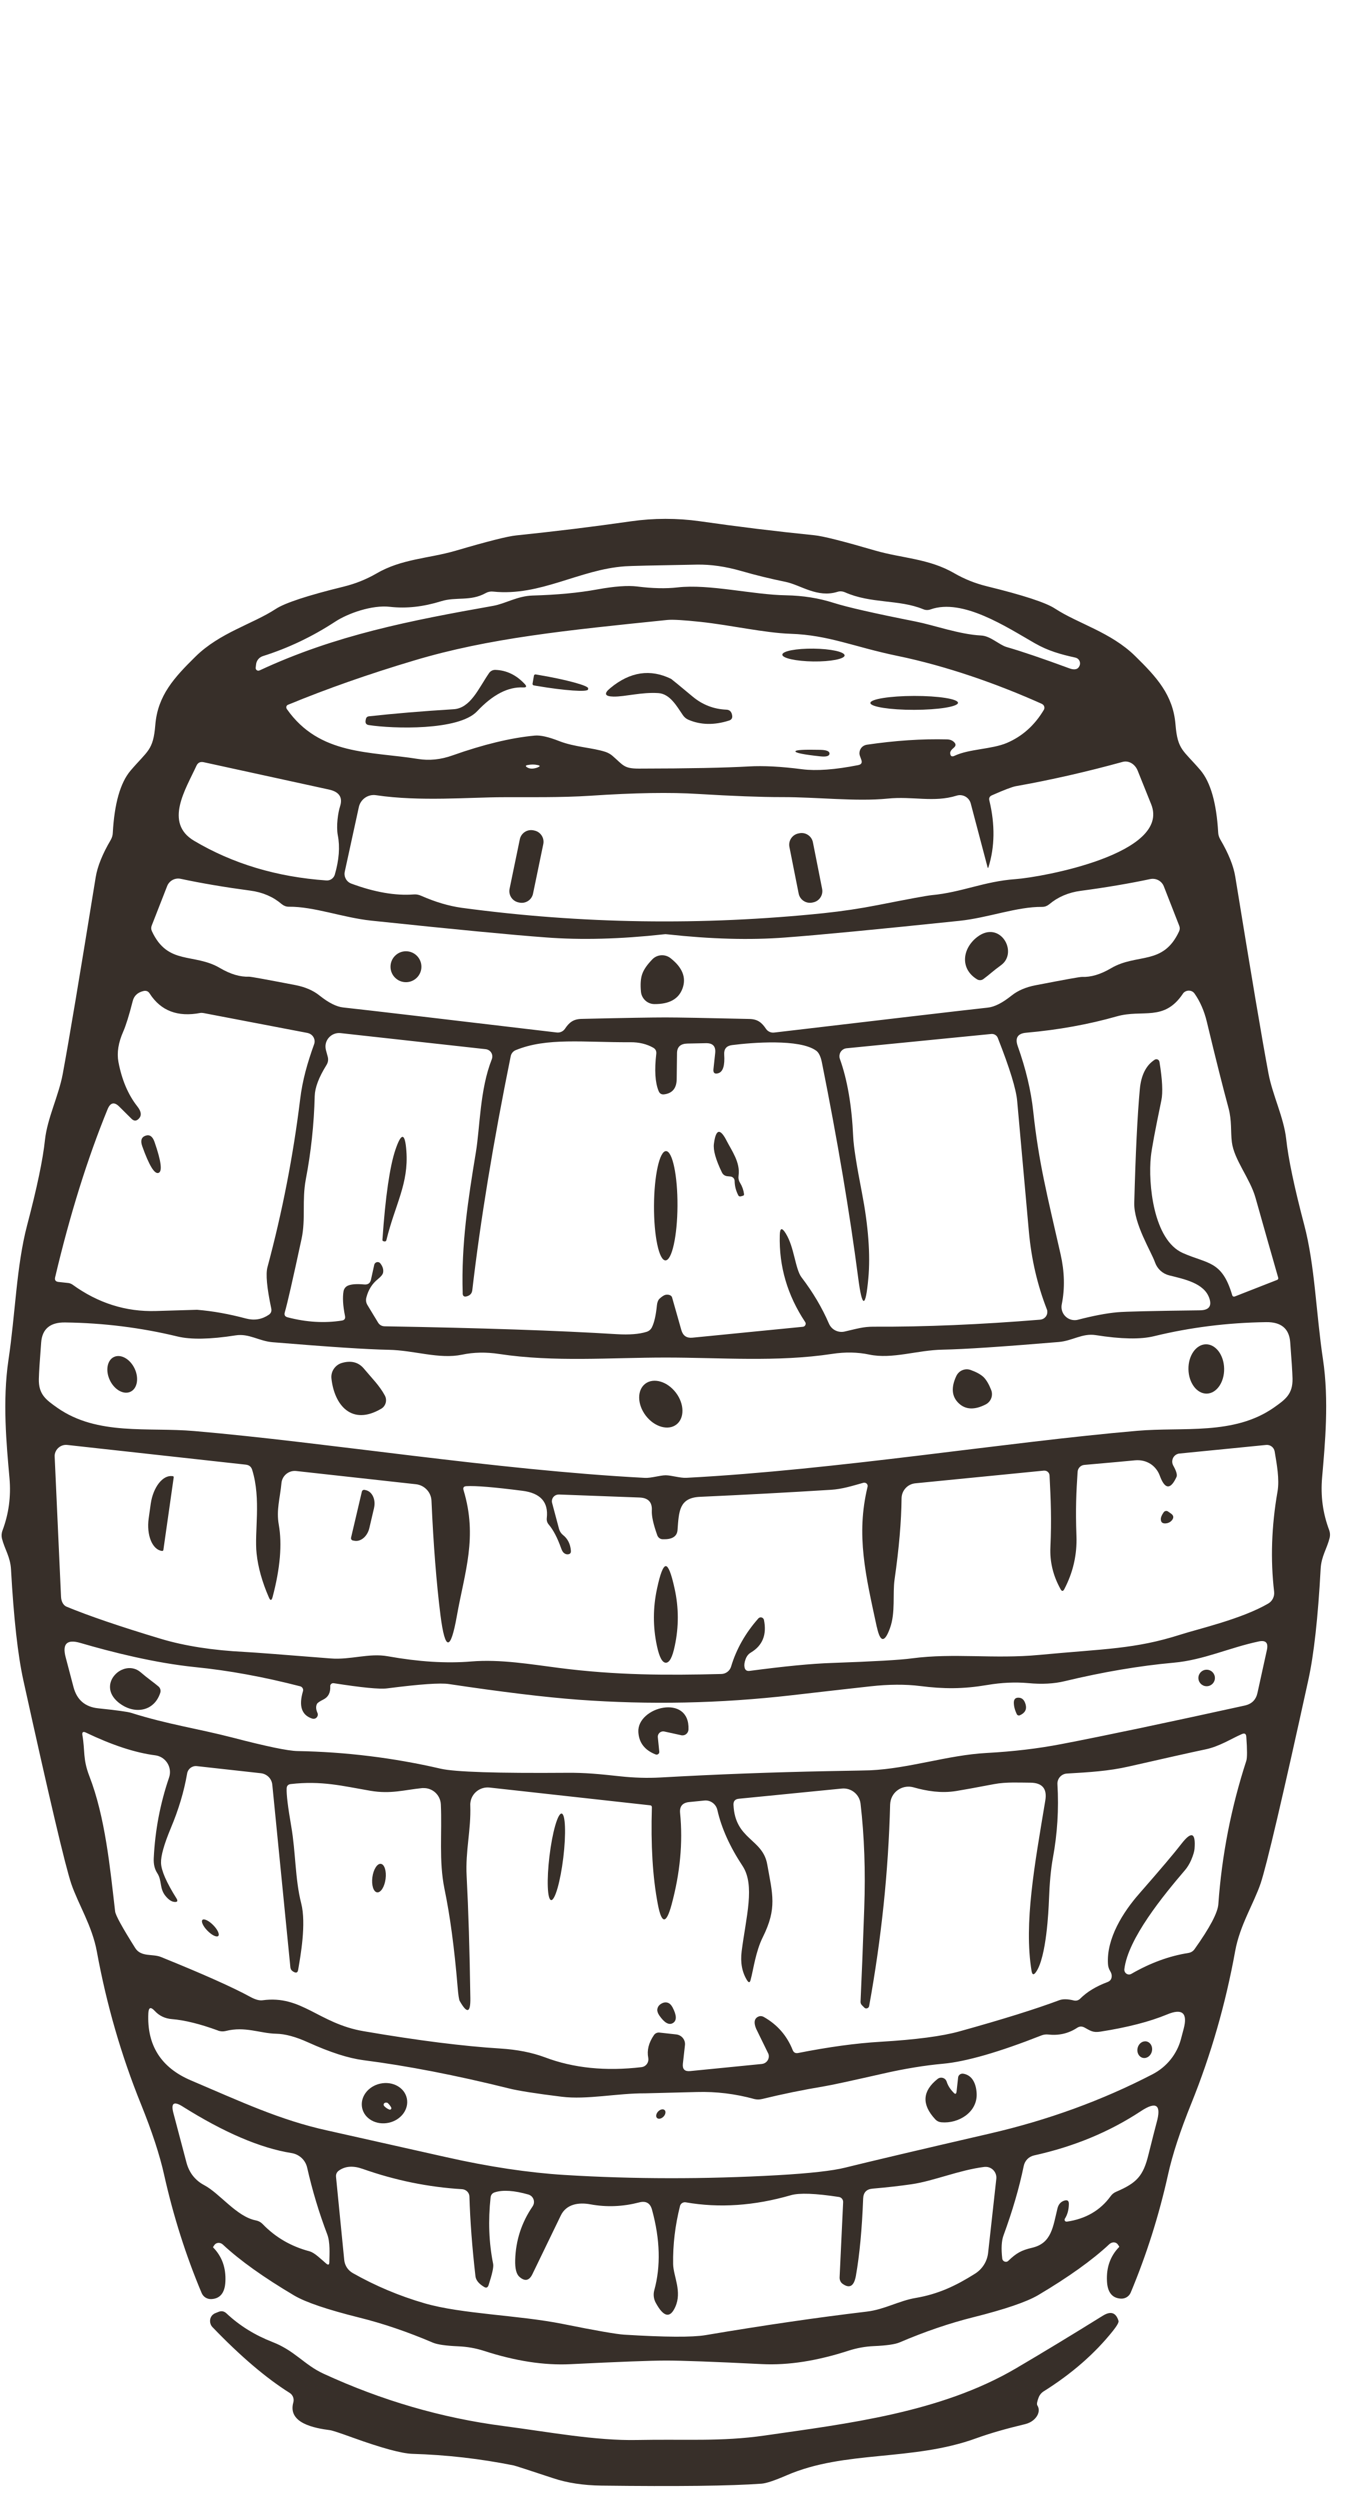 <svg width="60" height="111" viewBox="0 0 60 111" fill="none" xmlns="http://www.w3.org/2000/svg">
<g clip-path="url(#clip0_766_16470)">
<g clip-path="url(#clip1_766_16470)">
<path d="M29.548 23.037C30.063 23.037 30.575 23.071 31.082 23.143C32.774 23.387 34.47 23.593 36.169 23.765C36.546 23.802 37.445 24.029 38.866 24.444C40.064 24.791 41.258 24.798 42.384 25.453C42.83 25.711 43.311 25.903 43.825 26.03C45.435 26.424 46.448 26.754 46.856 27.022C47.879 27.691 49.337 28.069 50.415 29.129C51.359 30.056 52.1 30.852 52.206 32.17C52.299 33.306 52.539 33.292 53.312 34.195C53.761 34.727 54.026 35.646 54.101 36.957C54.104 37.067 54.139 37.174 54.194 37.27C54.561 37.894 54.781 38.444 54.859 38.917C55.56 43.231 56.05 46.145 56.335 47.662C56.514 48.62 57.015 49.611 57.121 50.569C57.217 51.454 57.485 52.724 57.921 54.378C58.401 56.197 58.449 58.325 58.755 60.35C59.029 62.179 58.847 64.098 58.717 65.601C58.645 66.411 58.748 67.19 59.033 67.942C59.071 68.052 59.078 68.161 59.053 68.275C58.933 68.762 58.683 69.095 58.652 69.654C58.535 71.82 58.353 73.467 58.103 74.6C56.96 79.82 56.253 82.823 55.989 83.616C55.68 84.525 55.062 85.483 54.856 86.629C54.431 88.973 53.782 91.231 52.907 93.397C52.416 94.612 52.069 95.666 51.874 96.555C51.469 98.377 50.916 100.12 50.216 101.792C50.144 101.96 49.976 102.066 49.79 102.06C49.396 102.042 49.186 101.782 49.162 101.284C49.131 100.67 49.313 100.165 49.705 99.764C49.708 99.757 49.705 99.743 49.698 99.733L49.643 99.654C49.571 99.547 49.416 99.53 49.3 99.616C49.289 99.623 49.279 99.63 49.269 99.64C48.51 100.35 47.453 101.105 46.104 101.905C45.596 102.204 44.636 102.533 43.221 102.887C42.168 103.151 41.077 103.522 39.954 104.002C39.755 104.088 39.374 104.143 38.815 104.167C38.423 104.184 38.053 104.253 37.699 104.366C36.296 104.822 35.012 105.025 33.842 104.967C31.704 104.86 30.286 104.809 29.586 104.809C28.886 104.809 27.472 104.864 25.334 104.97C24.163 105.028 22.88 104.829 21.476 104.373C21.123 104.26 20.752 104.194 20.361 104.177C19.801 104.153 19.42 104.098 19.221 104.012C18.096 103.532 17.004 103.161 15.951 102.9C14.537 102.547 13.576 102.221 13.068 101.922C11.719 101.123 10.662 100.371 9.9 99.661C9.794 99.561 9.636 99.558 9.546 99.65C9.54 99.657 9.533 99.668 9.526 99.674L9.471 99.753C9.471 99.753 9.461 99.777 9.464 99.784C9.859 100.186 10.041 100.69 10.01 101.305C9.986 101.802 9.776 102.063 9.382 102.08C9.196 102.087 9.028 101.981 8.956 101.812C8.253 100.141 7.7 98.398 7.292 96.575C7.096 95.686 6.749 94.633 6.259 93.421C5.383 91.256 4.731 88.997 4.302 86.653C4.093 85.507 3.475 84.549 3.166 83.643C2.899 82.85 2.192 79.847 1.042 74.627C0.791 73.495 0.609 71.847 0.489 69.682C0.458 69.122 0.208 68.79 0.084 68.302C0.06 68.189 0.067 68.079 0.105 67.969C0.39 67.218 0.493 66.439 0.421 65.629C0.287 64.125 0.105 62.207 0.376 60.378C0.681 58.353 0.726 56.225 1.203 54.406C1.639 52.752 1.907 51.482 1.999 50.596C2.106 49.639 2.607 48.647 2.785 47.689C3.067 46.169 3.554 43.255 4.251 38.941C4.33 38.468 4.549 37.918 4.917 37.294C4.972 37.198 5.006 37.091 5.009 36.981C5.081 35.67 5.346 34.751 5.795 34.219C6.564 33.316 6.804 33.326 6.897 32.19C7.003 30.872 7.745 30.076 8.685 29.15C9.763 28.089 11.221 27.708 12.244 27.039C12.652 26.771 13.661 26.438 15.271 26.044C15.786 25.917 16.266 25.724 16.712 25.467C17.838 24.808 19.033 24.801 20.23 24.454C21.651 24.036 22.55 23.809 22.928 23.772C24.627 23.596 26.322 23.391 28.014 23.147C28.522 23.075 29.034 23.037 29.548 23.037ZM41.001 27.049C39.91 26.603 38.688 26.816 37.517 26.294C37.411 26.25 37.305 26.243 37.195 26.277C36.296 26.558 35.565 25.975 34.885 25.834C34.209 25.697 33.557 25.536 32.925 25.354C32.222 25.151 31.563 25.059 30.952 25.069C29.03 25.103 27.966 25.127 27.757 25.144C25.728 25.285 23.999 26.486 21.902 26.267C21.788 26.253 21.672 26.277 21.572 26.332C20.889 26.713 20.258 26.486 19.588 26.696C18.796 26.943 18.041 27.025 17.32 26.943C16.524 26.85 15.456 27.231 14.893 27.598C13.871 28.267 12.8 28.776 11.681 29.129C11.513 29.18 11.389 29.328 11.372 29.503L11.355 29.644C11.348 29.709 11.393 29.771 11.458 29.778C11.482 29.778 11.506 29.778 11.527 29.767C14.907 28.192 18.24 27.55 21.912 26.898C22.444 26.802 22.983 26.462 23.652 26.442C24.743 26.411 25.701 26.322 26.521 26.171C27.293 26.03 27.887 25.989 28.296 26.04C28.972 26.126 29.572 26.14 30.09 26.081C31.505 25.92 33.416 26.407 34.909 26.431C35.657 26.445 36.357 26.555 37.013 26.764C37.603 26.953 38.818 27.231 40.661 27.595C41.492 27.76 42.597 28.165 43.572 28.216C43.983 28.233 44.375 28.631 44.701 28.727C45.36 28.916 46.29 29.232 47.494 29.675C47.735 29.764 47.886 29.719 47.951 29.544C47.999 29.407 47.93 29.256 47.793 29.208C47.783 29.204 47.769 29.201 47.759 29.198C47.093 29.05 46.554 28.902 45.95 28.556C44.708 27.845 42.751 26.548 41.324 27.059C41.214 27.097 41.107 27.094 41.001 27.049ZM38.197 33.58C38.118 33.388 38.214 33.165 38.41 33.09C38.437 33.079 38.465 33.072 38.496 33.066C39.755 32.88 40.943 32.801 42.058 32.829C42.192 32.832 42.295 32.873 42.374 32.952C42.46 33.035 42.456 33.114 42.367 33.193C42.25 33.285 42.195 33.371 42.199 33.443C42.209 33.577 42.274 33.615 42.394 33.556C43.043 33.251 44.049 33.268 44.708 32.99C45.397 32.698 45.947 32.208 46.358 31.518C46.41 31.428 46.379 31.315 46.29 31.264C46.283 31.264 46.279 31.257 46.273 31.253C44.316 30.375 42.058 29.575 39.844 29.119C37.943 28.727 36.804 28.195 35.108 28.14C33.965 28.103 32.452 27.756 31.117 27.612C30.372 27.533 29.878 27.502 29.637 27.526C25.155 27.986 21.716 28.329 18.394 29.325C16.38 29.925 14.513 30.581 12.793 31.291C12.728 31.315 12.697 31.387 12.725 31.452C12.728 31.463 12.731 31.47 12.738 31.48C14.187 33.549 16.434 33.354 18.559 33.697C19.063 33.779 19.575 33.728 20.1 33.539C21.469 33.055 22.684 32.76 23.748 32.66C23.999 32.636 24.359 32.719 24.826 32.901C25.533 33.179 26.305 33.189 26.902 33.388C27.009 33.426 27.108 33.481 27.194 33.553C27.688 33.978 27.695 34.126 28.378 34.126C30.605 34.123 32.229 34.088 33.251 34.03C33.9 33.992 34.69 34.033 35.62 34.154C36.255 34.236 37.085 34.174 38.111 33.972C38.259 33.944 38.303 33.862 38.248 33.721L38.197 33.58ZM15.003 37.091C14.924 36.673 15.014 36.072 15.103 35.801C15.23 35.403 15.065 35.156 14.609 35.056L9.042 33.841C8.894 33.81 8.788 33.862 8.723 34.002C8.253 35.032 7.274 36.532 8.62 37.331C10.339 38.351 12.299 38.938 14.492 39.092C14.664 39.106 14.822 38.996 14.87 38.831C15.058 38.179 15.103 37.599 15.003 37.091ZM43.86 38.509L43.112 35.674C43.043 35.41 42.772 35.252 42.508 35.32C42.501 35.32 42.49 35.324 42.484 35.327C41.471 35.643 40.534 35.344 39.422 35.458C38.019 35.598 36.309 35.389 34.727 35.392C33.773 35.392 32.534 35.344 31.01 35.252C29.771 35.173 28.175 35.2 26.223 35.331C24.939 35.416 23.405 35.392 22.372 35.396C20.865 35.396 18.648 35.598 16.702 35.307C16.349 35.252 16.016 35.482 15.937 35.832L15.312 38.701C15.261 38.924 15.388 39.154 15.604 39.233C16.634 39.614 17.557 39.775 18.374 39.713C18.487 39.703 18.597 39.724 18.703 39.772C19.335 40.05 19.935 40.228 20.508 40.307C25.831 41.024 31.192 41.103 36.591 40.544C37.408 40.458 38.207 40.338 38.993 40.184C40.37 39.912 41.166 39.765 41.382 39.744C42.71 39.621 43.705 39.133 45.095 39.034C46.293 38.948 52.008 37.905 51.125 35.708C50.748 34.768 50.549 34.27 50.525 34.215C50.408 33.923 50.123 33.755 49.862 33.827C48.253 34.27 46.671 34.63 45.109 34.908C44.944 34.939 44.594 35.073 44.056 35.31C43.949 35.355 43.911 35.434 43.939 35.543C44.196 36.614 44.182 37.603 43.898 38.509C43.884 38.547 43.87 38.547 43.86 38.509ZM23.879 34.071C23.999 34.026 23.999 33.992 23.872 33.968C23.738 33.937 23.59 33.937 23.432 33.968C23.336 33.985 23.329 34.02 23.412 34.071C23.525 34.143 23.68 34.147 23.879 34.075V34.071ZM29.555 45.174C30.101 45.174 31.34 45.198 33.276 45.242C33.663 45.249 33.838 45.414 34.02 45.682C34.099 45.798 34.24 45.864 34.381 45.846C39.614 45.229 42.775 44.858 43.87 44.738C44.169 44.707 44.519 44.529 44.927 44.202C45.209 43.979 45.562 43.828 45.988 43.746C47.282 43.495 47.968 43.372 48.047 43.375C48.442 43.392 48.877 43.266 49.348 42.987C50.504 42.311 51.657 42.881 52.364 41.354C52.402 41.272 52.406 41.189 52.371 41.103L51.688 39.356C51.596 39.116 51.342 38.979 51.088 39.03C50.164 39.226 49.138 39.401 48.006 39.552C47.45 39.624 46.98 39.827 46.595 40.153C46.502 40.228 46.4 40.266 46.283 40.266C45.174 40.252 43.874 40.753 42.617 40.884C38.938 41.268 36.357 41.515 34.875 41.625C33.313 41.745 31.566 41.697 29.637 41.484C29.586 41.481 29.559 41.477 29.555 41.477C29.552 41.477 29.528 41.477 29.476 41.484C27.544 41.697 25.797 41.742 24.235 41.621C22.753 41.512 20.172 41.265 16.493 40.877C15.237 40.746 13.936 40.245 12.827 40.259C12.711 40.259 12.608 40.221 12.515 40.146C12.131 39.816 11.661 39.614 11.105 39.542C9.972 39.391 8.946 39.216 8.026 39.02C7.772 38.965 7.515 39.102 7.422 39.346L6.739 41.093C6.705 41.179 6.708 41.261 6.746 41.344C7.453 42.871 8.606 42.301 9.763 42.977C10.233 43.255 10.669 43.382 11.063 43.365C11.142 43.365 11.829 43.489 13.123 43.739C13.548 43.822 13.902 43.972 14.183 44.196C14.591 44.522 14.942 44.7 15.24 44.731C16.335 44.851 19.496 45.222 24.73 45.843C24.87 45.86 25.011 45.795 25.09 45.678C25.272 45.41 25.447 45.246 25.835 45.239C27.77 45.194 29.009 45.174 29.555 45.174ZM5.84 49.673L5.304 49.141C5.078 48.911 4.903 48.949 4.779 49.248C3.88 51.447 3.105 53.932 2.449 56.709C2.418 56.836 2.47 56.904 2.597 56.918L3.039 56.966C3.105 56.976 3.166 57.001 3.221 57.038C4.354 57.858 5.589 58.25 6.931 58.209C8.129 58.171 8.736 58.154 8.75 58.154C9.454 58.212 10.175 58.342 10.919 58.541C11.297 58.641 11.636 58.583 11.942 58.373C12.035 58.308 12.072 58.215 12.048 58.102C11.853 57.182 11.794 56.568 11.88 56.256C12.543 53.788 13.023 51.307 13.329 48.819C13.431 47.954 13.661 47.168 13.95 46.365C14.022 46.169 13.919 45.953 13.716 45.881C13.699 45.874 13.679 45.87 13.661 45.864L9.083 44.988C9.001 44.971 8.932 44.968 8.898 44.975C7.892 45.167 7.144 44.882 6.65 44.117C6.585 44.01 6.488 43.972 6.368 44.003C6.111 44.065 5.953 44.213 5.895 44.446C5.733 45.081 5.593 45.527 5.479 45.788C5.256 46.289 5.184 46.742 5.26 47.151C5.411 47.95 5.692 48.609 6.104 49.131C6.279 49.354 6.3 49.536 6.159 49.676C6.053 49.783 5.946 49.779 5.84 49.673ZM51.283 47.051C51.349 47.01 51.431 47.03 51.472 47.092C51.482 47.109 51.489 47.127 51.493 47.144C51.623 47.93 51.651 48.503 51.578 48.856C51.3 50.188 51.146 51.018 51.112 51.348C50.985 52.553 51.225 55.058 52.533 55.635C53.638 56.125 54.269 55.964 54.722 57.498C54.739 57.563 54.784 57.584 54.849 57.56L56.716 56.829C56.761 56.812 56.778 56.777 56.768 56.733C56.442 55.597 56.105 54.413 55.759 53.181C55.515 52.319 54.808 51.499 54.709 50.713C54.65 50.243 54.712 49.762 54.561 49.2C54.321 48.317 53.998 47.041 53.596 45.362C53.48 44.882 53.298 44.467 53.054 44.117C52.955 43.972 52.756 43.942 52.611 44.041C52.581 44.062 52.553 44.089 52.533 44.123C51.692 45.373 50.748 44.8 49.602 45.126C48.349 45.483 47.007 45.726 45.579 45.853C45.198 45.884 45.071 46.083 45.198 46.444C45.559 47.456 45.789 48.424 45.888 49.35C46.132 51.619 46.502 53.047 47.103 55.693C47.275 56.448 47.299 57.2 47.155 57.91C47.089 58.229 47.295 58.538 47.611 58.603C47.697 58.62 47.789 58.62 47.875 58.596C48.551 58.421 49.135 58.308 49.629 58.264C49.962 58.233 51.187 58.205 53.298 58.178C53.693 58.171 53.83 57.989 53.706 57.635C53.473 56.966 52.594 56.795 51.925 56.626C51.633 56.554 51.397 56.338 51.297 56.053C51.132 55.576 50.353 54.347 50.374 53.411C50.432 51.207 50.514 49.526 50.621 48.362C50.679 47.731 50.902 47.295 51.283 47.051ZM20.549 57.419C20.481 55.257 20.786 53.27 21.133 51.169C21.322 50.027 21.308 48.376 21.843 47.027C21.909 46.859 21.826 46.67 21.658 46.605C21.631 46.595 21.603 46.588 21.576 46.584L15.123 45.87C14.791 45.836 14.495 46.073 14.458 46.402C14.451 46.474 14.458 46.55 14.475 46.622L14.554 46.914C14.591 47.048 14.571 47.175 14.495 47.295C14.159 47.834 13.988 48.29 13.977 48.661C13.946 49.924 13.812 51.156 13.582 52.36C13.404 53.308 13.582 54.107 13.394 55C13.009 56.788 12.762 57.876 12.649 58.264C12.611 58.384 12.656 58.459 12.776 58.49C13.607 58.706 14.406 58.754 15.178 58.634C15.299 58.617 15.347 58.548 15.322 58.428C15.23 57.975 15.209 57.608 15.257 57.33C15.278 57.217 15.353 57.121 15.46 57.079C15.618 57.014 15.858 57.001 16.18 57.031C16.342 57.045 16.441 56.973 16.476 56.815L16.62 56.16C16.637 56.077 16.719 56.022 16.802 56.039C16.84 56.046 16.87 56.067 16.894 56.098C16.997 56.232 17.038 56.365 17.015 56.499C17.001 56.582 16.925 56.678 16.785 56.791C16.531 56.994 16.359 57.265 16.273 57.601C16.239 57.725 16.256 57.841 16.321 57.948L16.791 58.723C16.857 58.83 16.956 58.885 17.083 58.888C21.349 58.96 24.791 59.077 27.403 59.238C27.945 59.269 28.381 59.238 28.711 59.135C28.821 59.101 28.903 59.032 28.954 58.929C29.058 58.72 29.13 58.397 29.174 57.958C29.188 57.824 29.226 57.725 29.287 57.666C29.401 57.56 29.493 57.502 29.565 57.488C29.699 57.464 29.819 57.515 29.847 57.601L30.259 59.053C30.331 59.307 30.495 59.42 30.756 59.393L35.657 58.909C35.733 58.902 35.788 58.833 35.781 58.758C35.781 58.737 35.771 58.713 35.757 58.696C34.971 57.512 34.593 56.228 34.631 54.845C34.638 54.512 34.727 54.488 34.902 54.773C35.28 55.387 35.314 56.338 35.596 56.712C36.107 57.381 36.512 58.068 36.814 58.768C36.931 59.039 37.222 59.187 37.511 59.121C38.087 58.988 38.338 58.905 38.798 58.905C41.08 58.916 43.547 58.809 46.2 58.593C46.389 58.576 46.53 58.411 46.513 58.222C46.513 58.188 46.502 58.157 46.489 58.126C46.07 57.048 45.806 55.906 45.696 54.701C45.408 51.502 45.233 49.563 45.174 48.884C45.13 48.365 44.845 47.432 44.313 46.083C44.268 45.967 44.152 45.898 44.028 45.908L37.6 46.543C37.404 46.56 37.264 46.735 37.281 46.928C37.281 46.958 37.291 46.986 37.301 47.017C37.634 47.947 37.83 49.096 37.892 50.473C37.909 50.895 38.039 51.722 38.279 52.951C38.564 54.433 38.66 55.703 38.564 56.76C38.441 58.099 38.29 58.095 38.115 56.75C37.74 53.867 37.202 50.675 36.502 47.175C36.45 46.91 36.364 46.735 36.248 46.65C35.513 46.117 33.399 46.289 32.514 46.402C32.263 46.433 32.146 46.574 32.163 46.825C32.194 47.305 32.112 47.58 31.91 47.648C31.741 47.703 31.666 47.641 31.686 47.466L31.762 46.763C31.796 46.461 31.662 46.313 31.357 46.317L30.53 46.334C30.224 46.341 30.07 46.481 30.067 46.759C30.06 47.326 30.056 47.71 30.053 47.913C30.049 48.314 29.864 48.541 29.5 48.589C29.38 48.606 29.294 48.554 29.25 48.441C29.095 48.067 29.061 47.514 29.147 46.78C29.157 46.663 29.112 46.577 29.013 46.519C28.714 46.351 28.375 46.272 27.997 46.275C25.924 46.286 24.284 46.056 22.897 46.629C22.787 46.677 22.705 46.776 22.681 46.897C21.905 50.727 21.335 54.19 20.975 57.289C20.958 57.426 20.879 57.515 20.735 57.556C20.615 57.594 20.549 57.546 20.546 57.419H20.549ZM29.565 65.502C29.816 65.502 30.211 65.632 30.489 65.615C37.181 65.261 44.636 64.033 50.508 63.528C52.546 63.35 54.798 63.737 56.572 62.499C57.09 62.135 57.416 61.898 57.403 61.212C57.396 60.927 57.361 60.388 57.3 59.595C57.255 58.991 56.898 58.693 56.232 58.703C54.52 58.727 52.859 58.936 51.252 59.327C50.655 59.475 49.79 59.458 48.661 59.279C48.064 59.187 47.635 59.533 47.017 59.585C44.529 59.794 42.813 59.907 41.869 59.925C40.733 59.945 39.628 60.357 38.609 60.144C38.091 60.034 37.538 60.024 36.955 60.113C34.511 60.484 32.009 60.275 29.562 60.275C27.115 60.275 24.616 60.487 22.173 60.117C21.589 60.028 21.037 60.038 20.519 60.148C19.499 60.36 18.394 59.952 17.258 59.931C16.314 59.914 14.598 59.801 12.11 59.595C11.492 59.544 11.063 59.197 10.466 59.29C9.337 59.468 8.472 59.485 7.875 59.338C6.269 58.95 4.608 58.74 2.895 58.717C2.229 58.706 1.872 59.005 1.828 59.609C1.766 60.402 1.732 60.94 1.725 61.225C1.711 61.912 2.037 62.148 2.555 62.512C4.33 63.751 6.581 63.36 8.62 63.538C14.492 64.04 21.95 65.265 28.642 65.618C28.92 65.632 29.315 65.502 29.565 65.502ZM38.942 72.249C38.447 69.95 38.008 68.165 38.53 66.013C38.55 65.934 38.502 65.855 38.42 65.835C38.396 65.828 38.369 65.828 38.345 65.835C37.826 65.982 37.397 66.116 36.907 66.147C34.998 66.267 33.059 66.37 31.093 66.459C30.163 66.5 30.152 67.094 30.09 67.931C30.07 68.22 29.85 68.357 29.435 68.343C29.325 68.343 29.229 68.271 29.191 68.168C29.016 67.677 28.937 67.314 28.948 67.073C28.972 66.699 28.79 66.504 28.402 66.49L24.822 66.356C24.654 66.353 24.517 66.48 24.51 66.644C24.51 66.672 24.51 66.703 24.52 66.73L24.826 67.88C24.857 67.99 24.915 68.082 25.004 68.155C25.21 68.316 25.327 68.546 25.354 68.844C25.365 68.954 25.317 69.009 25.207 69.013C25.155 69.013 25.107 68.999 25.056 68.961C25.004 68.927 24.96 68.855 24.922 68.745C24.754 68.275 24.572 67.928 24.376 67.698C24.301 67.612 24.27 67.509 24.284 67.396C24.363 66.692 24.002 66.291 23.199 66.191C21.953 66.03 21.123 65.962 20.711 65.986C20.594 65.992 20.553 66.051 20.587 66.164C21.219 68.251 20.639 69.792 20.289 71.751C20.011 73.32 19.767 73.313 19.564 71.731C19.383 70.293 19.249 68.594 19.163 66.638C19.149 66.257 18.854 65.941 18.47 65.9L13.153 65.313C12.831 65.278 12.539 65.512 12.501 65.835C12.501 65.835 12.501 65.838 12.501 65.841C12.436 66.535 12.265 67.039 12.381 67.695C12.536 68.563 12.443 69.634 12.107 70.907C12.062 71.075 12.004 71.079 11.939 70.921C11.643 70.241 11.461 69.593 11.396 68.978C11.29 68.014 11.606 66.579 11.201 65.265C11.159 65.124 11.067 65.049 10.919 65.031L2.988 64.156C2.71 64.125 2.459 64.328 2.428 64.606C2.428 64.63 2.425 64.657 2.428 64.681L2.71 70.89C2.717 71.103 2.813 71.278 2.954 71.336C3.932 71.741 5.328 72.218 7.144 72.764C8.194 73.079 9.44 73.275 10.885 73.347C11.29 73.368 12.556 73.464 14.681 73.635C15.563 73.708 16.387 73.385 17.227 73.539C18.59 73.783 19.825 73.862 20.934 73.769C22.235 73.663 23.566 73.896 24.843 74.058C27.372 74.384 29.624 74.387 32.04 74.325C32.239 74.319 32.411 74.188 32.469 73.996C32.699 73.227 33.1 72.513 33.68 71.858C33.735 71.799 33.825 71.796 33.883 71.847C33.904 71.868 33.921 71.892 33.928 71.923C34.061 72.579 33.869 73.062 33.344 73.375C33.234 73.44 33.155 73.543 33.107 73.684C33.059 73.817 33.045 73.934 33.066 74.03C33.09 74.15 33.166 74.205 33.289 74.188C34.813 73.986 36.035 73.865 36.951 73.835C38.815 73.769 39.999 73.701 40.496 73.632C42.388 73.382 44.124 73.67 46.156 73.478C49.073 73.203 50.394 73.224 52.419 72.579C53.25 72.314 55.141 71.885 56.322 71.199C56.507 71.092 56.61 70.883 56.586 70.674C56.418 69.243 56.469 67.757 56.737 66.222C56.83 65.677 56.703 65.007 56.61 64.445C56.579 64.263 56.411 64.136 56.229 64.156L52.382 64.537C52.186 64.554 52.042 64.733 52.062 64.928C52.066 64.98 52.083 65.028 52.107 65.073C52.244 65.316 52.292 65.484 52.251 65.577C51.983 66.154 51.736 66.136 51.51 65.526C51.349 65.083 50.933 64.788 50.401 64.839C50.12 64.867 49.372 64.935 48.16 65.042C47.995 65.055 47.868 65.186 47.858 65.351C47.8 66.257 47.762 66.974 47.807 68.196C47.838 69.03 47.656 69.816 47.268 70.557C47.213 70.663 47.158 70.663 47.1 70.557C46.77 69.963 46.619 69.342 46.65 68.693C46.705 67.468 46.667 66.596 46.612 65.515C46.609 65.388 46.499 65.289 46.372 65.296C46.369 65.296 46.362 65.296 46.358 65.296L40.651 65.859C40.304 65.893 40.043 66.181 40.04 66.528C40.03 67.547 39.927 68.745 39.731 70.118C39.635 70.784 39.779 71.587 39.525 72.29C39.288 72.946 39.093 72.932 38.945 72.249H38.942ZM13.864 76.306C13.394 76.151 13.26 75.746 13.456 75.087C13.483 74.995 13.428 74.902 13.339 74.874C11.709 74.452 10.15 74.168 8.668 74.02C6.883 73.838 4.975 73.358 3.568 72.946C2.974 72.771 2.758 72.983 2.916 73.581L3.266 74.912C3.417 75.478 3.784 75.791 4.364 75.849C5.188 75.935 5.672 76.004 5.816 76.048C7.473 76.57 8.778 76.748 10.332 77.15C11.832 77.541 12.793 77.74 13.208 77.747C15.357 77.785 17.478 78.046 19.571 78.53C20.206 78.677 22.08 78.736 25.186 78.712C26.003 78.705 26.634 78.77 27.551 78.869C28.158 78.935 28.749 78.952 29.325 78.921C31.807 78.78 34.285 78.688 36.759 78.639C37.943 78.619 38.571 78.605 38.636 78.602C40.376 78.523 42.099 77.926 43.801 77.833C45.006 77.768 46.115 77.634 47.134 77.438C49.083 77.064 51.798 76.491 55.282 75.726C55.594 75.657 55.783 75.468 55.848 75.156L56.267 73.248C56.332 72.939 56.212 72.815 55.903 72.88C54.585 73.159 53.459 73.704 52.124 73.824C50.6 73.962 48.987 74.236 47.285 74.644C46.815 74.758 46.276 74.789 45.662 74.73C45.085 74.679 44.481 74.706 43.853 74.813C42.755 74.998 41.91 74.991 40.874 74.861C40.215 74.778 39.474 74.782 38.65 74.874C38.176 74.926 37.003 75.056 35.129 75.273C31.988 75.633 28.845 75.698 25.691 75.468C24.212 75.358 22.293 75.125 19.935 74.772C19.561 74.713 18.648 74.778 17.193 74.964C16.86 75.008 16.067 74.929 14.818 74.734C14.746 74.724 14.681 74.772 14.667 74.84C14.667 74.85 14.667 74.861 14.667 74.871C14.681 75.156 14.578 75.352 14.362 75.458C14.197 75.54 14.101 75.606 14.077 75.654C14.022 75.763 14.029 75.894 14.097 76.048C14.142 76.144 14.097 76.254 14.005 76.299C13.963 76.319 13.912 76.319 13.867 76.306H13.864ZM33.19 87.944C32.956 87.58 32.874 87.141 32.939 86.629C33.135 85.102 33.543 83.705 32.977 82.847C32.414 81.996 32.04 81.165 31.858 80.359C31.796 80.095 31.549 79.916 31.282 79.944L30.602 80.012C30.31 80.043 30.176 80.204 30.204 80.496C30.334 81.811 30.204 83.173 29.823 84.577C29.586 85.445 29.384 85.435 29.215 84.549C28.985 83.348 28.9 81.914 28.951 80.246C28.951 80.191 28.924 80.16 28.872 80.156L21.74 79.367C21.315 79.322 20.934 79.628 20.889 80.05C20.886 80.088 20.882 80.126 20.886 80.16C20.924 81.255 20.666 82.157 20.724 83.293C20.803 84.796 20.858 86.605 20.889 88.716C20.9 89.378 20.742 89.419 20.416 88.843C20.385 88.788 20.35 88.568 20.32 88.184C20.179 86.495 19.987 85.054 19.739 83.863C19.486 82.624 19.637 81.368 19.578 80.112C19.558 79.697 19.208 79.374 18.789 79.391C18.775 79.391 18.761 79.391 18.751 79.391C17.962 79.47 17.358 79.666 16.452 79.511C15.213 79.298 14.279 79.055 12.91 79.213C12.797 79.226 12.735 79.291 12.731 79.405C12.718 79.672 12.786 80.232 12.934 81.087C13.136 82.243 13.099 83.413 13.377 84.508C13.607 85.407 13.349 86.835 13.239 87.474C13.215 87.6 13.136 87.618 12.996 87.522C12.937 87.48 12.903 87.422 12.896 87.35L12.093 79.24C12.066 78.972 11.856 78.763 11.588 78.732L8.743 78.416C8.534 78.392 8.345 78.537 8.311 78.742C8.174 79.542 7.93 80.352 7.583 81.176C7.285 81.893 7.141 82.404 7.151 82.713C7.161 83.053 7.391 83.578 7.841 84.295C7.909 84.405 7.878 84.457 7.751 84.446C7.624 84.436 7.494 84.354 7.36 84.192C7.065 83.842 7.209 83.503 6.979 83.159C6.866 82.984 6.815 82.765 6.828 82.501C6.887 81.272 7.113 80.081 7.508 78.924C7.642 78.533 7.432 78.104 7.041 77.97C6.993 77.953 6.945 77.943 6.893 77.936C6.008 77.823 4.982 77.486 3.815 76.927C3.688 76.865 3.636 76.906 3.66 77.047C3.781 77.733 3.671 78.09 3.969 78.862C4.673 80.675 4.889 82.933 5.112 84.862C5.129 85.033 5.428 85.576 6.005 86.492C6.265 86.904 6.773 86.739 7.147 86.89C9.021 87.648 10.343 88.239 11.115 88.661C11.335 88.781 11.516 88.832 11.661 88.812C13.404 88.572 14.145 89.842 16.146 90.185C18.566 90.6 20.587 90.854 22.218 90.954C22.969 91.002 23.631 91.132 24.201 91.345C25.471 91.825 26.902 91.969 28.495 91.781C28.683 91.757 28.817 91.585 28.793 91.396C28.793 91.386 28.793 91.379 28.79 91.369C28.725 91.036 28.807 90.7 29.044 90.356C29.099 90.277 29.191 90.236 29.287 90.246L30.036 90.329C30.272 90.356 30.448 90.569 30.42 90.806L30.327 91.633C30.303 91.873 30.41 91.98 30.65 91.956L33.838 91.64C34.024 91.619 34.161 91.455 34.144 91.269C34.14 91.228 34.13 91.19 34.109 91.156C33.773 90.466 33.598 90.109 33.584 90.082C33.478 89.831 33.492 89.66 33.626 89.567C33.725 89.502 33.825 89.498 33.928 89.557C34.525 89.897 34.95 90.384 35.204 91.022C35.249 91.135 35.331 91.177 35.448 91.153C36.786 90.888 38.005 90.72 39.1 90.655C40.668 90.562 41.842 90.408 42.614 90.192C44.532 89.66 46.012 89.196 47.048 88.808C47.206 88.75 47.419 88.754 47.683 88.819C47.796 88.846 47.896 88.819 47.978 88.736C48.28 88.434 48.685 88.191 49.19 88.002C49.303 87.957 49.365 87.878 49.372 87.758C49.379 87.679 49.355 87.6 49.303 87.515C49.245 87.418 49.214 87.316 49.207 87.202C49.135 86.073 49.869 84.903 50.604 84.069C51.544 82.995 52.169 82.257 52.474 81.859C52.917 81.289 53.109 81.368 53.051 82.092C53.041 82.205 52.992 82.374 52.9 82.59C52.828 82.754 52.739 82.902 52.632 83.029C51.675 84.148 50.096 86.07 49.934 87.432C49.921 87.546 50.003 87.652 50.116 87.666C50.161 87.672 50.206 87.662 50.247 87.638C51.088 87.154 51.928 86.845 52.776 86.712C52.893 86.694 52.986 86.636 53.054 86.54C53.73 85.589 54.08 84.927 54.108 84.549C54.262 82.374 54.678 80.249 55.35 78.18C55.392 78.052 55.392 77.696 55.35 77.109C55.34 76.978 55.275 76.941 55.155 76.992C54.667 77.205 54.163 77.541 53.538 77.672C52.855 77.816 51.726 78.07 50.144 78.43C49.227 78.639 48.376 78.688 47.381 78.746C47.137 78.76 46.949 78.972 46.962 79.216C47.028 80.328 46.959 81.423 46.76 82.497C46.671 82.984 46.612 83.612 46.585 84.378C46.568 84.817 46.475 86.897 46.012 87.556C45.909 87.703 45.844 87.69 45.813 87.511C45.466 85.394 45.95 82.796 46.424 79.937C46.509 79.418 46.29 79.158 45.765 79.151C45.315 79.151 44.697 79.11 44.145 79.216C43.328 79.37 42.769 79.473 42.463 79.522C41.801 79.628 41.173 79.528 40.569 79.357C40.133 79.237 39.683 79.487 39.563 79.92C39.546 79.985 39.535 80.05 39.532 80.119C39.456 83.091 39.144 86.077 38.599 89.073C38.585 89.141 38.516 89.186 38.447 89.172C38.423 89.169 38.403 89.155 38.386 89.138L38.283 89.035C38.238 88.99 38.214 88.932 38.218 88.874C38.266 87.858 38.321 86.475 38.382 84.728C38.441 83.077 38.386 81.526 38.218 80.081C38.169 79.669 37.799 79.37 37.387 79.412L32.809 79.865C32.647 79.882 32.569 79.971 32.575 80.132C32.644 81.694 33.873 81.625 34.075 82.782C34.309 84.107 34.518 84.721 33.88 86.005C33.553 86.66 33.464 87.443 33.334 87.913C33.303 88.033 33.255 88.04 33.19 87.94V87.944ZM9.687 90.157C8.881 89.862 8.198 89.694 7.638 89.649C7.333 89.625 7.075 89.505 6.869 89.282C6.694 89.093 6.602 89.124 6.588 89.382C6.519 90.809 7.151 91.805 8.482 92.371C10.682 93.305 12.419 94.128 14.526 94.591C15.065 94.712 16.816 95.103 19.777 95.769C21.703 96.204 23.47 96.469 25.076 96.568C28.141 96.757 31.292 96.76 34.525 96.579C35.973 96.496 36.979 96.383 37.538 96.242C38.702 95.954 40.84 95.45 43.949 94.732C46.537 94.135 48.953 93.256 51.194 92.093C51.815 91.77 52.272 91.204 52.45 90.528L52.567 90.085C52.756 89.375 52.509 89.159 51.829 89.443C51.057 89.763 50.072 90.017 48.871 90.205C48.534 90.257 48.435 90.168 48.16 90.02C48.05 89.962 47.944 89.965 47.838 90.034C47.453 90.288 47.021 90.387 46.544 90.332C46.448 90.322 46.348 90.336 46.259 90.37C44.361 91.118 42.902 91.537 41.883 91.63C41.063 91.705 40.177 91.849 39.227 92.066C37.775 92.395 36.903 92.584 36.605 92.632C35.678 92.786 34.755 92.975 33.838 93.198C33.725 93.225 33.615 93.225 33.502 93.198C32.661 92.965 31.81 92.862 30.949 92.886C29.469 92.924 28.704 92.944 28.652 92.944C27.407 92.937 26.061 93.236 24.946 93.095C23.8 92.954 23.017 92.831 22.598 92.725C20.234 92.138 18.082 91.722 16.139 91.472C15.473 91.386 14.657 91.122 13.685 90.682C13.133 90.432 12.663 90.305 12.268 90.298C11.54 90.284 10.882 89.955 10.02 90.178C9.907 90.205 9.797 90.198 9.687 90.161V90.157ZM11.667 98.751C12.237 99.341 12.93 99.743 13.751 99.959C13.85 99.987 13.974 100.062 14.118 100.182C14.283 100.323 14.403 100.426 14.482 100.498C14.578 100.584 14.626 100.56 14.626 100.433C14.633 100.069 14.667 99.558 14.533 99.204C14.173 98.26 13.874 97.272 13.641 96.242C13.565 95.906 13.291 95.652 12.951 95.597C11.565 95.377 9.948 94.684 8.098 93.521C7.717 93.284 7.587 93.38 7.7 93.816L8.283 96.023C8.404 96.472 8.668 96.809 9.076 97.025C9.763 97.389 10.514 98.425 11.365 98.586C11.486 98.61 11.585 98.665 11.667 98.751ZM47.47 97.859C47.467 98.116 47.405 98.336 47.292 98.511C47.268 98.552 47.278 98.603 47.319 98.628C47.337 98.638 47.357 98.641 47.378 98.641C48.215 98.521 48.864 98.144 49.324 97.512C49.389 97.419 49.475 97.354 49.581 97.31C50.48 96.922 50.772 96.62 51.005 95.666C51.173 94.99 51.294 94.516 51.366 94.248C51.589 93.452 51.355 93.281 50.666 93.737C49.265 94.66 47.687 95.312 45.926 95.7C45.693 95.751 45.514 95.933 45.466 96.167C45.267 97.135 44.968 98.161 44.57 99.245C44.478 99.492 44.46 99.839 44.512 100.282C44.522 100.371 44.605 100.433 44.694 100.423C44.728 100.419 44.759 100.402 44.783 100.378C45.137 100.038 45.36 99.911 45.847 99.798C46.702 99.595 46.763 98.878 46.966 98.044C47.01 97.873 47.11 97.759 47.264 97.708C47.405 97.663 47.474 97.711 47.47 97.859ZM23.072 101.095C22.931 100.975 22.87 100.725 22.88 100.347C22.904 99.479 23.161 98.683 23.655 97.962C23.762 97.807 23.724 97.591 23.566 97.485C23.535 97.464 23.501 97.447 23.467 97.437C22.835 97.258 22.341 97.224 21.981 97.337C21.867 97.371 21.802 97.447 21.788 97.567C21.675 98.597 21.713 99.582 21.902 100.519C21.929 100.652 21.86 100.965 21.699 101.459C21.662 101.572 21.593 101.6 21.49 101.534C21.26 101.394 21.136 101.236 21.116 101.068C20.968 99.774 20.879 98.597 20.848 97.536C20.848 97.358 20.704 97.214 20.526 97.2C19.029 97.111 17.553 96.809 16.102 96.297C15.686 96.15 15.34 96.174 15.062 96.366C14.955 96.438 14.911 96.534 14.924 96.661L15.288 100.344C15.312 100.587 15.453 100.803 15.666 100.924C16.665 101.49 17.728 101.939 18.854 102.266C20.505 102.746 23.041 102.791 24.987 103.182C26.466 103.48 27.379 103.638 27.719 103.659C29.538 103.772 30.743 103.779 31.333 103.68C33.958 103.237 36.347 102.89 38.492 102.636C39.292 102.54 39.927 102.152 40.668 102.029C41.667 101.857 42.439 101.497 43.304 100.951C43.63 100.745 43.843 100.405 43.884 100.024L44.248 96.737C44.275 96.476 44.086 96.239 43.825 96.211C43.788 96.208 43.753 96.208 43.716 96.211C42.593 96.352 41.471 96.836 40.486 96.98C39.995 97.052 39.419 97.118 38.749 97.176C38.482 97.2 38.345 97.344 38.334 97.615C38.283 98.971 38.176 100.114 38.012 101.044C37.929 101.51 37.73 101.627 37.414 101.397C37.332 101.335 37.284 101.229 37.288 101.116L37.445 97.78C37.452 97.663 37.37 97.564 37.26 97.546C36.213 97.385 35.499 97.358 35.122 97.468C33.495 97.938 31.94 98.044 30.454 97.783C30.341 97.763 30.228 97.835 30.2 97.948C29.984 98.806 29.881 99.664 29.895 100.525C29.905 101.068 30.303 101.744 29.988 102.434C29.758 102.945 29.469 102.88 29.123 102.245C29.03 102.073 29.006 101.874 29.058 101.685C29.349 100.625 29.318 99.434 28.958 98.116C28.879 97.818 28.687 97.708 28.388 97.787C27.664 97.975 26.943 98.006 26.223 97.873C25.691 97.773 25.145 97.866 24.905 98.37C24.363 99.492 23.94 100.364 23.642 100.979C23.501 101.263 23.312 101.305 23.072 101.095Z" fill="#372F29"/>
<path d="M37.51 29.101C37.512 28.943 36.894 28.808 36.13 28.799C35.366 28.79 34.746 28.909 34.744 29.067C34.742 29.224 35.359 29.359 36.123 29.369C36.887 29.378 37.508 29.258 37.51 29.101Z" fill="#372F29"/>
<path d="M20.144 31.49C20.895 31.445 21.245 30.577 21.716 29.89C21.781 29.791 21.894 29.736 22.011 29.743C22.502 29.763 22.934 29.973 23.305 30.371C23.404 30.477 23.384 30.529 23.236 30.522C22.567 30.488 21.884 30.841 21.191 31.579C20.374 32.451 17.446 32.358 16.375 32.193C16.269 32.176 16.221 32.111 16.235 32.005C16.238 31.974 16.245 31.946 16.252 31.915C16.269 31.85 16.31 31.816 16.375 31.805C17.494 31.682 18.75 31.576 20.144 31.49Z" fill="#372F29"/>
<path d="M29.243 30.774C28.498 30.723 27.761 30.936 27.253 30.929C26.855 30.922 26.806 30.795 27.108 30.548C27.984 29.824 28.883 29.69 29.806 30.143C29.83 30.157 30.149 30.418 30.757 30.925C31.196 31.293 31.697 31.485 32.257 31.509C32.404 31.512 32.493 31.602 32.517 31.77C32.535 31.883 32.486 31.959 32.377 31.993C31.721 32.202 31.124 32.192 30.578 31.959C30.472 31.914 30.39 31.845 30.328 31.753C30.05 31.344 29.751 30.809 29.243 30.774Z" fill="#372F29"/>
<path d="M23.713 29.999C23.72 29.965 23.751 29.938 23.789 29.944L23.929 29.968C25.162 30.178 26.143 30.445 26.122 30.566L26.116 30.614C26.092 30.734 25.079 30.665 23.847 30.456L23.706 30.432C23.672 30.425 23.645 30.394 23.651 30.356L23.713 29.999Z" fill="#372F29"/>
<path d="M40.6 31.517C41.675 31.515 42.546 31.375 42.546 31.204C42.545 31.034 41.674 30.897 40.599 30.899C39.525 30.901 38.654 31.041 38.654 31.211C38.654 31.382 39.526 31.519 40.6 31.517Z" fill="#372F29"/>
<path d="M36.84 33.465C36.833 33.571 36.692 33.612 36.421 33.581C35.687 33.502 35.323 33.427 35.326 33.361C35.33 33.296 35.7 33.276 36.438 33.293C36.713 33.3 36.847 33.358 36.84 33.465Z" fill="#372F29"/>
<path d="M23.086 37.264L22.631 39.462C22.574 39.739 22.752 40.009 23.028 40.067L23.068 40.075C23.345 40.132 23.616 39.955 23.673 39.678L24.128 37.48C24.185 37.203 24.008 36.933 23.731 36.876L23.691 36.867C23.414 36.81 23.143 36.988 23.086 37.264Z" fill="#372F29"/>
<path d="M35.502 36.996L35.462 37.004C35.185 37.059 35.004 37.328 35.059 37.605L35.469 39.672C35.523 39.949 35.792 40.129 36.07 40.075L36.11 40.067C36.387 40.012 36.567 39.743 36.512 39.466L36.103 37.398C36.048 37.121 35.779 36.941 35.502 36.996Z" fill="#372F29"/>
<path d="M44.465 42.849C44.105 43.109 43.944 43.271 43.679 43.466C43.597 43.532 43.48 43.538 43.388 43.48C42.619 43.006 42.739 42.104 43.408 41.596C44.41 40.841 45.237 42.272 44.465 42.849Z" fill="#372F29"/>
<path d="M18.029 43.609C18.408 43.609 18.716 43.302 18.716 42.923C18.716 42.544 18.408 42.236 18.029 42.236C17.65 42.236 17.343 42.544 17.343 42.923C17.343 43.302 17.65 43.609 18.029 43.609Z" fill="#372F29"/>
<path d="M30.316 43.875C30.148 44.352 29.732 44.585 29.067 44.582C28.758 44.582 28.497 44.345 28.466 44.036C28.435 43.71 28.452 43.446 28.521 43.25C28.59 43.048 28.741 42.832 28.971 42.595C29.187 42.372 29.537 42.351 29.78 42.543C30.305 42.955 30.484 43.398 30.316 43.875Z" fill="#372F29"/>
<path d="M32.87 52.523C32.962 52.673 33.02 52.838 33.044 53.017C33.048 53.058 33.031 53.082 32.993 53.092L32.897 53.12C32.852 53.13 32.808 53.113 32.791 53.078C32.684 52.873 32.629 52.66 32.626 52.437C32.626 52.337 32.55 52.251 32.447 52.238L32.3 52.224C32.19 52.21 32.111 52.155 32.063 52.059C31.788 51.493 31.668 51.067 31.706 50.786C31.792 50.117 31.984 50.079 32.283 50.673C32.492 51.081 32.883 51.613 32.801 52.19C32.784 52.31 32.804 52.419 32.87 52.523Z" fill="#372F29"/>
<path d="M6.46 50.426C6.642 50.361 6.776 50.454 6.861 50.698C7.16 51.556 7.218 52.016 7.04 52.077C6.861 52.142 6.621 51.744 6.316 50.89C6.23 50.646 6.278 50.492 6.46 50.426Z" fill="#372F29"/>
<path d="M18.048 51.104C18.157 52.559 17.543 53.489 17.162 55.058C17.152 55.103 17.124 55.123 17.08 55.12C17.015 55.116 16.98 55.092 16.984 55.048C17.117 53.115 17.313 51.78 17.564 51.039C17.828 50.267 17.989 50.291 18.048 51.104Z" fill="#372F29"/>
<path d="M30.088 53.538C30.095 52.198 29.867 51.11 29.579 51.109C29.291 51.107 29.052 52.193 29.045 53.533C29.038 54.873 29.266 55.96 29.554 55.962C29.842 55.963 30.081 54.878 30.088 53.538Z" fill="#372F29"/>
<path d="M53.593 61.877C54.03 61.869 54.377 61.373 54.366 60.768C54.356 60.164 53.992 59.68 53.554 59.687C53.117 59.695 52.77 60.191 52.781 60.796C52.791 61.4 53.155 61.884 53.593 61.877Z" fill="#372F29"/>
<path d="M5.797 61.793C6.1 61.648 6.18 61.185 5.976 60.759C5.772 60.334 5.361 60.106 5.059 60.251C4.756 60.396 4.676 60.859 4.88 61.284C5.084 61.71 5.495 61.938 5.797 61.793Z" fill="#372F29"/>
<path d="M16.172 60.779C16.508 61.184 16.854 61.517 17.095 61.967C17.204 62.176 17.129 62.434 16.927 62.55C15.622 63.316 14.85 62.393 14.72 61.209C14.685 60.896 14.881 60.605 15.183 60.515C15.598 60.395 15.928 60.481 16.172 60.779Z" fill="#372F29"/>
<path d="M43.682 61.144C43.809 61.271 43.922 61.463 44.022 61.721C44.114 61.965 44.008 62.236 43.778 62.356C43.277 62.613 42.875 62.593 42.57 62.297C42.264 61.999 42.234 61.597 42.474 61.089C42.587 60.856 42.855 60.739 43.102 60.825C43.363 60.918 43.555 61.024 43.682 61.144Z" fill="#372F29"/>
<path d="M30.038 63.251C30.407 62.969 30.398 62.335 30.017 61.835C29.635 61.334 29.027 61.156 28.657 61.438C28.288 61.719 28.297 62.353 28.679 62.854C29.06 63.354 29.669 63.532 30.038 63.251Z" fill="#372F29"/>
<path d="M7.255 68.824C7.248 68.848 7.224 68.865 7.2 68.862H7.186C6.76 68.8 6.5 68.155 6.603 67.417L6.695 66.765C6.802 66.027 7.231 65.478 7.66 65.54H7.673C7.701 65.543 7.718 65.567 7.715 65.595L7.255 68.824Z" fill="#372F29"/>
<path d="M16.071 66.227C16.085 66.172 16.14 66.138 16.195 66.151L16.243 66.162C16.535 66.227 16.7 66.587 16.61 66.961C16.61 66.961 16.61 66.961 16.61 66.965L16.401 67.854C16.312 68.228 16.006 68.475 15.718 68.406L15.666 68.396C15.611 68.382 15.577 68.327 15.591 68.272L16.071 66.227Z" fill="#372F29"/>
<path d="M51.681 67.146C51.725 67.084 51.808 67.067 51.87 67.108L52.003 67.201C52.117 67.28 52.137 67.369 52.065 67.476C51.99 67.579 51.887 67.633 51.753 67.64C51.619 67.644 51.554 67.582 51.554 67.448C51.554 67.362 51.598 67.263 51.681 67.146Z" fill="#372F29"/>
<path d="M29.57 69.535C29.683 69.535 29.814 69.865 29.958 70.524C30.147 71.375 30.15 72.226 29.968 73.077C29.865 73.575 29.735 73.825 29.573 73.825C29.412 73.825 29.282 73.578 29.175 73.08C28.993 72.226 28.997 71.375 29.182 70.524C29.323 69.865 29.453 69.535 29.57 69.535Z" fill="#372F29"/>
<path d="M6.242 74.245C6.585 74.54 6.781 74.663 7.038 74.879C7.121 74.948 7.151 75.061 7.117 75.164C6.829 76.036 5.906 76.125 5.25 75.58C4.269 74.763 5.494 73.613 6.242 74.245Z" fill="#372F29"/>
<path d="M53.589 74.869C53.792 74.869 53.956 74.705 53.956 74.502C53.956 74.299 53.792 74.135 53.589 74.135C53.386 74.135 53.222 74.299 53.222 74.502C53.222 74.705 53.386 74.869 53.589 74.869Z" fill="#372F29"/>
<path d="M45.159 76.112C45.067 75.92 45.022 75.742 45.026 75.58C45.032 75.436 45.108 75.368 45.249 75.378C45.403 75.385 45.503 75.491 45.554 75.697C45.606 75.906 45.516 76.061 45.29 76.16C45.238 76.181 45.183 76.16 45.159 76.112Z" fill="#372F29"/>
<path d="M29.503 76.879C29.373 76.851 29.246 76.934 29.218 77.064C29.215 77.088 29.211 77.112 29.215 77.136L29.28 77.775C29.287 77.84 29.239 77.898 29.17 77.905C29.153 77.905 29.136 77.905 29.119 77.898C28.635 77.709 28.377 77.38 28.35 76.903C28.288 75.781 30.642 75.18 30.577 76.79C30.57 76.941 30.447 77.057 30.299 77.05C30.282 77.05 30.268 77.05 30.251 77.043L29.503 76.879Z" fill="#372F29"/>
<path d="M25.017 82.481C25.145 81.419 25.112 80.542 24.943 80.522C24.773 80.501 24.532 81.345 24.403 82.406C24.275 83.468 24.308 84.345 24.477 84.365C24.647 84.386 24.888 83.542 25.017 82.481Z" fill="#372F29"/>
<path d="M17.124 83.427C17.17 83.077 17.076 82.776 16.914 82.755C16.753 82.734 16.584 83 16.538 83.35C16.492 83.699 16.586 84 16.748 84.021C16.909 84.042 17.078 83.776 17.124 83.427Z" fill="#372F29"/>
<path d="M9.694 85.957C9.764 85.888 9.664 85.672 9.469 85.475C9.275 85.278 9.061 85.175 8.99 85.244C8.92 85.313 9.021 85.529 9.215 85.726C9.409 85.923 9.624 86.027 9.694 85.957Z" fill="#372F29"/>
<path d="M29.886 89.823C29.711 89.929 29.508 89.816 29.278 89.483C29.213 89.384 29.182 89.294 29.192 89.216C29.206 89.109 29.264 89.027 29.367 88.965C29.47 88.903 29.573 88.889 29.673 88.927C29.745 88.955 29.81 89.02 29.869 89.126C30.057 89.483 30.061 89.717 29.886 89.823Z" fill="#372F29"/>
<path d="M51.157 91.081C51.205 90.88 51.102 90.684 50.927 90.642C50.752 90.6 50.571 90.728 50.523 90.929C50.475 91.13 50.578 91.327 50.753 91.369C50.928 91.411 51.109 91.282 51.157 91.081Z" fill="#372F29"/>
<path d="M42.482 92.871L42.551 92.243C42.561 92.136 42.657 92.061 42.764 92.071C42.767 92.071 42.77 92.071 42.774 92.071C43.182 92.133 43.35 92.517 43.374 92.936C43.426 93.777 42.575 94.299 41.809 94.23C41.7 94.22 41.607 94.175 41.532 94.093C40.924 93.437 40.962 92.84 41.645 92.301C41.755 92.215 41.916 92.236 42.002 92.346C42.019 92.37 42.033 92.397 42.043 92.425C42.098 92.6 42.201 92.761 42.352 92.915C42.424 92.995 42.468 92.977 42.482 92.871Z" fill="#372F29"/>
<path d="M18.068 93.165C18.171 93.646 17.814 94.13 17.265 94.25C16.716 94.37 16.187 94.078 16.084 93.598C15.981 93.117 16.338 92.633 16.887 92.513C17.436 92.393 17.965 92.685 18.068 93.165ZM17.062 93.509C17.131 93.581 17.21 93.636 17.296 93.666C17.33 93.677 17.368 93.66 17.378 93.625C17.385 93.608 17.381 93.588 17.375 93.574C17.337 93.505 17.289 93.44 17.224 93.378C17.206 93.361 17.182 93.354 17.151 93.354C17.114 93.354 17.086 93.365 17.062 93.388C17.028 93.419 17.028 93.474 17.062 93.509Z" fill="#372F29"/>
<path d="M29.467 93.978C29.56 93.882 29.583 93.752 29.518 93.689C29.453 93.625 29.324 93.652 29.23 93.749C29.137 93.846 29.113 93.975 29.179 94.038C29.244 94.102 29.373 94.075 29.467 93.978Z" fill="#372F29"/>
<path d="M46.132 106.435C46.057 106.63 46.036 106.75 46.071 106.802C46.225 107.042 46.078 107.378 45.741 107.553C45.672 107.588 45.6 107.615 45.528 107.632C44.674 107.835 43.95 108.044 43.363 108.257C40.507 109.297 37.535 108.775 34.927 109.908C34.398 110.138 34.031 110.258 33.825 110.275C32.442 110.375 30.07 110.405 26.714 110.361C25.907 110.351 25.19 110.241 24.562 110.031C23.474 109.671 22.891 109.482 22.812 109.465C21.326 109.166 19.823 108.995 18.302 108.95C17.832 108.933 16.95 108.693 15.663 108.23C15.097 108.024 14.76 107.914 14.657 107.9C13.978 107.811 12.766 107.595 13.027 106.668C13.072 106.507 13.007 106.335 12.866 106.246C11.812 105.583 10.669 104.609 9.434 103.322C9.29 103.167 9.293 102.924 9.444 102.779C9.482 102.745 9.523 102.718 9.571 102.701L9.708 102.646C9.839 102.594 9.955 102.618 10.058 102.714C10.638 103.26 11.321 103.682 12.107 103.988C13.099 104.375 13.511 104.997 14.366 105.391C16.95 106.582 19.613 107.358 22.355 107.715C24.315 107.969 26.46 108.377 28.306 108.336C30.403 108.291 32.023 108.418 33.962 108.137C37.628 107.608 41.763 107.124 45.11 105.161C46.29 104.468 47.581 103.686 48.984 102.814C49.331 102.601 49.561 102.676 49.674 103.044C49.695 103.109 49.612 103.257 49.431 103.486C48.624 104.499 47.594 105.398 46.338 106.184C46.246 106.246 46.174 106.332 46.132 106.435Z" fill="#372F29"/>
</g>
</g>
<defs>
<clipPath id="clip0_766_16470">
<rect width="59" height="87.349" fill="white" transform="translate(0.07 23.037)"/>
</clipPath>
<clipPath id="clip1_766_16470">
<rect width="59" height="87.349" fill="white" transform="translate(0.07 23.037)"/>
</clipPath>
</defs>
</svg>
